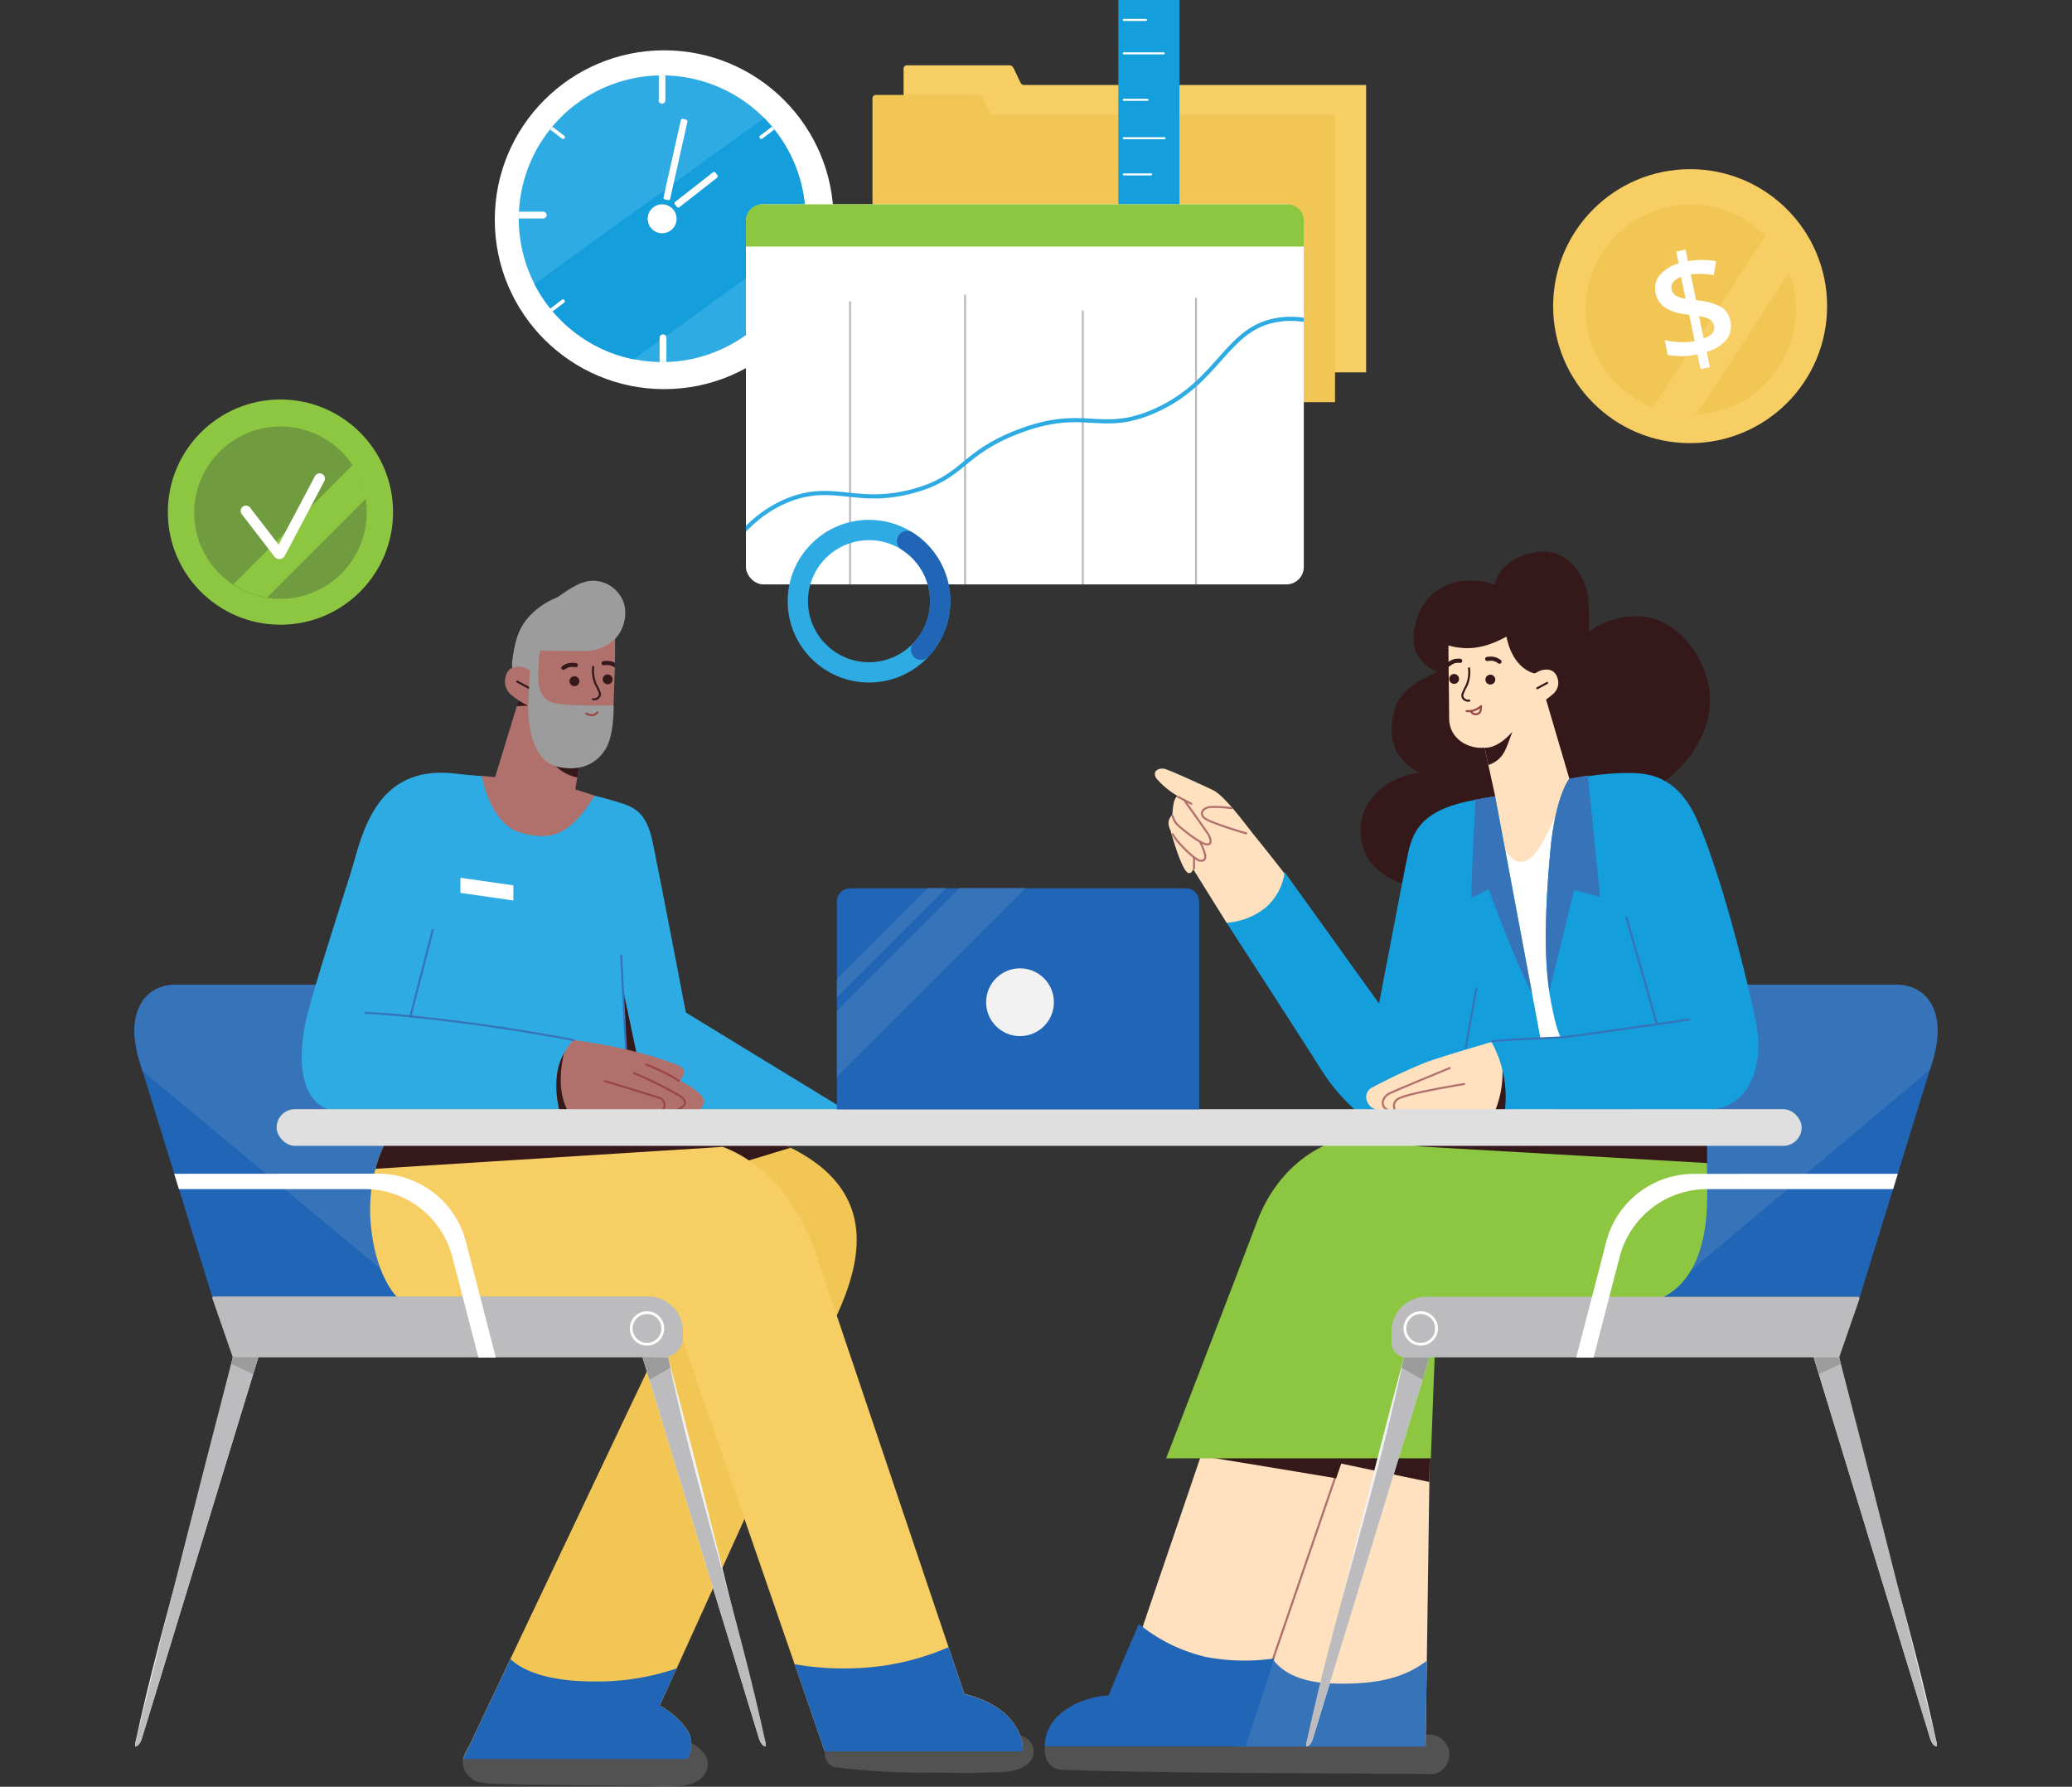 <svg xmlns="http://www.w3.org/2000/svg" xmlns:xlink="http://www.w3.org/1999/xlink" viewBox="0 0 335.64 289.42">
  <rect x="0" y="0" width="335.64" height="289.42" fill="#333333" stroke="none"/>
  <defs>
    <style>
      .cls-1, .cls-18, .cls-19, .cls-20, .cls-22, .cls-23, .cls-24, .cls-26, .cls-28, .cls-30, .cls-36, .cls-38, .cls-39, .cls-40, .cls-41, .cls-6 {
        fill: none;
      }

      .cls-2 {
        fill: #bcbcbe;
      }

      .cls-17, .cls-3 {
        fill: #9c9c9c;
      }

      .cls-3 {
        opacity: 0.3;
      }

      .cls-4 {
        fill: #8dc741;
      }

      .cls-5 {
        fill: #709c3f;
      }

      .cls-30, .cls-36, .cls-6 {
        stroke: #fff;
      }

      .cls-18, .cls-19, .cls-20, .cls-22, .cls-23, .cls-24, .cls-26, .cls-28, .cls-36, .cls-38, .cls-39, .cls-41, .cls-6 {
        stroke-linecap: round;
      }

      .cls-18, .cls-20, .cls-22, .cls-23, .cls-30, .cls-40, .cls-6 {
        stroke-miterlimit: 10;
      }

      .cls-6 {
        stroke-width: 1.72px;
      }

      .cls-7 {
        fill: #2065b6;
      }

      .cls-8 {
        clip-path: url(#clip-path);
      }

      .cls-9 {
        fill: #3773b9;
      }

      .cls-10 {
        clip-path: url(#clip-path-2);
      }

      .cls-11 {
        fill: #f7ce64;
      }

      .cls-12 {
        fill: #f2c655;
      }

      .cls-13 {
        fill: #fff;
      }

      .cls-14 {
        fill: #b0716d;
      }

      .cls-15 {
        fill: #35181a;
      }

      .cls-16 {
        fill: #2dabe2;
      }

      .cls-18, .cls-20 {
        stroke: #35181a;
      }

      .cls-18, .cls-19, .cls-22, .cls-23, .cls-24, .cls-28, .cls-36, .cls-38 {
        stroke-width: 0.33px;
      }

      .cls-19, .cls-23 {
        stroke: #3773b9;
      }

      .cls-19, .cls-24, .cls-26, .cls-28, .cls-36, .cls-38, .cls-39, .cls-41 {
        stroke-linejoin: round;
      }

      .cls-20, .cls-39 {
        stroke-width: 0.67px;
      }

      .cls-21 {
        clip-path: url(#clip-path-3);
      }

      .cls-22, .cls-24 {
        stroke: #994745;
      }

      .cls-25 {
        fill: #ffe1c0;
      }

      .cls-26, .cls-28 {
        stroke: #b0716d;
      }

      .cls-26 {
        stroke-width: 0.34px;
      }

      .cls-27 {
        fill: #159edc;
      }

      .cls-29 {
        fill: #dfdfdf;
      }

      .cls-30 {
        stroke-width: 0.45px;
      }

      .cls-31 {
        fill: #f2f2f2;
      }

      .cls-32 {
        clip-path: url(#clip-path-4);
      }

      .cls-33 {
        clip-path: url(#clip-path-5);
      }

      .cls-34 {
        clip-path: url(#clip-path-6);
      }

      .cls-35 {
        clip-path: url(#clip-path-7);
      }

      .cls-37 {
        clip-path: url(#clip-path-8);
      }

      .cls-38 {
        stroke: #bcbcbe;
      }

      .cls-39, .cls-40 {
        stroke: #2dabe2;
      }

      .cls-40, .cls-41 {
        stroke-width: 3.29px;
      }

      .cls-41 {
        stroke: #2065b6;
      }
    </style>
    <clipPath id="clip-path" transform="translate(21.78)">
      <path id="SVGID" class="cls-1" d="M254.78,159.49h30.63c4.81,0,8.52,4.29,5.68,13l-11.56,37.47a.15.15,0,0,1-.15.11H233.9l14-45.52A7.14,7.14,0,0,1,254.78,159.49Z"/>
    </clipPath>
    <clipPath id="clip-path-2" transform="translate(21.78)">
      <path id="SVGID-2" data-name="SVGID" class="cls-1" d="M37.3,159.49H6.67c-4.81,0-8.52,4.29-5.68,13l11.56,37.47a.15.15,0,0,0,.15.11H58.18l-14-45.52A7.14,7.14,0,0,0,37.3,159.49Z"/>
    </clipPath>
    <clipPath id="clip-path-3" transform="translate(21.78)">
      <path class="cls-1" d="M56.26,125.64l2.14.2,3.78-12.34.81-4,2.2-6,12.62-1.13s.11,2.31,0,5.9-.26,7.78-.26,7.78L72,124.31l-.58,3.56,3.13,1,1.27,3.55-8.25,5.36-11.45-2.42Z"/>
    </clipPath>
    <clipPath id="clip-path-4" transform="translate(21.78)">
      <path id="SVGID-3" data-name="SVGID" class="cls-2" d="M86.44,219.86c4.24,20.67,11.4,41.67,15.82,62.59,0,0,.07.45-.1.43s-.69-.29-1-1.32c-.43-1.36-18.85-61.7-18.85-61.7Z"/>
    </clipPath>
    <clipPath id="clip-path-5" transform="translate(21.78)">
      <path id="SVGID-4" data-name="SVGID" class="cls-2" d="M15.93,219.86C10.31,241.55,5.06,262.17.11,282.45c0,0-.07.45.1.43s.69-.29,1-1.32c.43-1.36,18.85-61.7,18.85-61.7Z"/>
    </clipPath>
    <clipPath id="clip-path-6" transform="translate(21.78)">
      <path id="SVGID-5" data-name="SVGID" class="cls-2" d="M205.64,219.86c-4.24,20.67-11.4,41.67-15.82,62.59,0,0-.07.45.09.43s.7-.29,1-1.32c.44-1.36,18.86-61.7,18.86-61.7Z"/>
    </clipPath>
    <clipPath id="clip-path-7" transform="translate(21.78)">
      <path id="SVGID-6" data-name="SVGID" class="cls-2" d="M276.15,219.86c5.62,21.69,10.87,42.31,15.82,62.59,0,0,.07.45-.1.43s-.7-.29-1-1.32c-.43-1.36-18.85-61.7-18.85-61.7Z"/>
    </clipPath>
    <clipPath id="clip-path-8" transform="translate(21.78)">
      <rect class="cls-1" x="99.05" y="33.09" width="90.37" height="61.57"/>
    </clipPath>
  </defs>
  <g id="Layer_2" data-name="Layer 2">
    <g id="Layer_1-2" data-name="Layer 1">
      <g>
        <path class="cls-3" d="M144.72,281.72c-2-1.51-4.55-.74-6.88-.57-2.88.21-5.75.56-8.63.61-5.05.08-10.11-.09-15.14-.31-2.73-.12-3.11,4.46-.39,4.82a114.71,114.71,0,0,0,15.72.86c2.68,0,5.38.11,8.06,0,2.51-.13,5.85.24,7.62-1.8A2.59,2.59,0,0,0,144.72,281.72Z" transform="translate(21.78)"/>
        <path class="cls-3" d="M213,283.82a3.31,3.31,0,0,0-3.58-2.84c-19.68-.14-39.4-.62-59.08-.3-3.9.06-3.81,5.92.07,6,19.9.62,39.85.49,59.75.68C211.91,287.42,213.19,285.4,213,283.82Z" transform="translate(21.78)"/>
        <path class="cls-3" d="M89.27,282.09a29,29,0,0,0-4.93-.09L75,281.93c-6.3-.06-12.85-.63-19.12.07a3.39,3.39,0,0,0-2.67,3.61,3.34,3.34,0,0,0,1.59,2.6c-.23,0,0,.08.73.4l.44.08.4.08h0l.83.11c.68.05,1.38.05,2.07.08,1.61.05,3.21.12,4.81.14,3.1,0,6.21.08,9.31.11l9.3.08c3,0,9.1,1,10.1-2.91C93.37,284.34,91.1,282.44,89.27,282.09Z" transform="translate(21.78)"/>
        <g>
          <circle class="cls-4" cx="45.43" cy="82.95" r="18.24"/>
          <path class="cls-5" d="M37.63,83a14,14,0,0,1-14,14,15.07,15.07,0,0,1-2.14-.16A14,14,0,0,1,9.67,83a14,14,0,0,1,25.69-7.62,13.7,13.7,0,0,1,2.11,5.47A15.22,15.22,0,0,1,37.63,83Z" transform="translate(21.78)"/>
          <path class="cls-4" d="M37.47,80.8l-16,16A13.8,13.8,0,0,1,16,94.66L35.36,75.33A13.7,13.7,0,0,1,37.47,80.8Z" transform="translate(21.78)"/>
          <path class="cls-6" d="M18.06,82.76l5.3,6.88a.14.14,0,0,0,.22,0L30,77.53" transform="translate(21.78)"/>
        </g>
        <g>
          <path class="cls-7" d="M291.09,172.47l-5.45,17.66-.76,2.48-5.35,17.33a.15.15,0,0,1-.15.11H233.9l14-45.52a7.14,7.14,0,0,1,6.83-5h30.63C290.22,159.49,293.93,163.78,291.09,172.47Z" transform="translate(21.78)"/>
          <g class="cls-8">
            <rect class="cls-9" x="198.25" y="153.43" width="115.43" height="42.6" transform="translate(-30.64 205.54) rotate(-40.02)"/>
          </g>
        </g>
        <g>
          <path class="cls-7" d="M1,172.47l5.45,17.66.76,2.48,5.35,17.33a.15.15,0,0,0,.15.11H58.18l-14-45.52a7.14,7.14,0,0,0-6.83-5H6.67C1.86,159.49-1.85,163.78,1,172.47Z" transform="translate(21.78)"/>
          <g class="cls-10">
            <rect class="cls-9" x="-21.6" y="153.43" width="115.43" height="42.6" transform="matrix(-0.77, -0.64, 0.64, -0.77, -26.82, 331.77)"/>
          </g>
        </g>
        <g>
          <circle class="cls-11" cx="273.78" cy="49.59" r="22.19"/>
          <path class="cls-12" d="M268.77,46.7a17,17,0,0,1-13.18,20.13,17.85,17.85,0,0,1-2.59.34A16.72,16.72,0,0,1,246,66,17,17,0,1,1,268,44.18,17.41,17.41,0,0,1,268.77,46.7Z" transform="translate(21.78)"/>
          <path class="cls-11" d="M268,44.18l-15,23A16.72,16.72,0,0,1,246,66l18.22-27.84A16.81,16.81,0,0,1,268,44.18Z" transform="translate(21.78)"/>
          <path class="cls-13" d="M258.52,52a3.56,3.56,0,0,1-.63,3,6.3,6.3,0,0,1-3.21,2l.52,2.47-1.51.32-.5-2.4a12.11,12.11,0,0,1-4.81.1l-.5-2.4a11.56,11.56,0,0,0,2.45.32,10,10,0,0,0,2.41-.15L251.85,51l-1-.15a6.83,6.83,0,0,1-3.08-1.15,3.67,3.67,0,0,1-1.37-2.28,3.29,3.29,0,0,1,.68-2.84,6.31,6.31,0,0,1,3.06-1.92l-.4-1.91,1.51-.31.4,1.87a13,13,0,0,1,4.57,0l-.4,2.26a12,12,0,0,0-3.72-.1l.86,4.13.94.15a8.13,8.13,0,0,1,3.35,1.13A3.26,3.26,0,0,1,258.52,52ZM249,46.85a1.59,1.59,0,0,0,.63,1,4.2,4.2,0,0,0,1.64.54l-.74-3.53a2.69,2.69,0,0,0-1.27.84A1.37,1.37,0,0,0,249,46.85Zm6.84,5.87a1.46,1.46,0,0,0-.69-1,4.79,4.79,0,0,0-1.71-.5l.75,3.62C255.53,54.37,256.07,53.66,255.88,52.72Z" transform="translate(21.78)"/>
        </g>
        <path class="cls-12" d="M87.83,270.25l-2.74,6a13,13,0,0,1,4.45,3.94,4.44,4.44,0,0,1,0,4.7H53.23l7.68-16.2L85.4,217.1l-3.89-30.18-.35-2.64s16.85-.22,22.58.49c.9.37,1.76.75,2.55,1.14,13.92,6.89,11.63,17.91,7.68,26.71C109.39,222.81,94.12,256.41,87.83,270.25Z" transform="translate(21.78)"/>
        <path class="cls-14" d="M77.81,108.25c-.11,3.59-.26,7.77-.26,7.77L73,122.87l-1,1.44-.27,1.63-.32,1.93,3.13,1,1.27,3.56-8.25,5.35-11.45-2.42.17-9.68,2.14.2,3.5-11.44.28-.9.1-.48L63,109.5l2.2-6,12.62-1.13S77.92,104.66,77.81,108.25Z" transform="translate(21.78)"/>
        <path class="cls-7" d="M89.54,284.93H53.23l7.68-16.2c1.38,1.34,5,3.66,13.72,3.63a39.5,39.5,0,0,0,13.2-2.11l-2.74,6a13,13,0,0,1,4.45,3.94A4.44,4.44,0,0,1,89.54,284.93Z" transform="translate(21.78)"/>
        <path class="cls-15" d="M106.29,185.91l-12.73,3.87-12-2.86-.35-2.64s16.85-.22,22.58.49C104.64,185.14,105.5,185.52,106.29,185.91Z" transform="translate(21.78)"/>
        <path class="cls-16" d="M56.26,125.64s1.26,7.81,6.29,9.24,8.07.33,12-6c0,0,2.91.74,4.53,1.28,2.2.73,4,1.8,4.92,6.49,1.24,6,5.32,27.36,5.32,27.36l28.42,17.35-19.58,1.32H43l-1.39-23.29Z" transform="translate(21.78)"/>
        <path class="cls-11" d="M143.9,283.68H111.81l-4.87-14.11L88.36,215.75l-45.86-5.7s-3.49-3.27-4.23-11.9a25.38,25.38,0,0,1,.78-8.83,19.59,19.59,0,0,1,2.08-5.07s45.72-.8,52.26.91c.64.17,1.28.37,1.92.61,5.92,2.23,11.76,7.72,15.14,17.55,3.06,8.91,15.73,46.63,21.42,63.46,1.26,3.74,2.17,6.44,2.57,7.58C144.56,276.93,143.9,283.68,143.9,283.68Z" transform="translate(21.78)"/>
        <path class="cls-7" d="M143.9,283.68H111.81l-4.87-14.11a46.54,46.54,0,0,0,14.4.24,41.25,41.25,0,0,0,10.53-3c1.26,3.74,2.17,6.44,2.57,7.58C144.56,276.93,143.9,283.68,143.9,283.68Z" transform="translate(21.78)"/>
        <path class="cls-16" d="M91,180.14H34c-8.18,0-7.48-10.16-5.94-16s5.28-17.4,7-22.85,3.63-17.5,16.78-16c3.4.39,4.4.39,4.4.39l-7.94,25s-3,11.22-3.63,14c.1,0,16.4,2.28,26.42,3.74l.5.07c10,1.46,14.69,3.37,16.37,4s1,1.79.38,2.53c1.16.6,3.71,2,3.86,3.2S91,180.14,91,180.14Z" transform="translate(21.78)"/>
        <path class="cls-17" d="M63.22,112s-2.42-2.25-2-5.17.94-5.09,2.84-7.1a12,12,0,0,1,4.29-2.91c1-.53,3.49-2.75,5.91-2.75a5.29,5.29,0,0,1,5.15,4.12,6.21,6.21,0,0,1-1.51,5.26,7.09,7.09,0,0,1-5.07,2c-2.39,0-7.1-.06-7.1-.06Z" transform="translate(21.78)"/>
        <polygon class="cls-15" points="85.51 114.31 83.69 114.39 83.96 113.5 84.06 113.02 85.51 114.31"/>
        <path class="cls-15" d="M73,122.87l-1,1.44-.27,1.63a7.16,7.16,0,0,1-3.95-2.34c-2.24-2.66,4.93-.9,4.93-.9Z" transform="translate(21.78)"/>
        <g>
          <path class="cls-14" d="M65.76,109.44a25.42,25.42,0,0,0-2.5-1.27c-.45-.17-2.63-.73-3.13,1.41a2.86,2.86,0,0,0,1.09,3.12,11.16,11.16,0,0,0,4,2.12c.47.08,1.7-.32,1.71-2.58C66.92,110.29,66.22,109.7,65.76,109.44Z" transform="translate(21.78)"/>
          <line class="cls-18" x1="85.75" y1="111.46" x2="83.77" y2="110.4"/>
        </g>
        <path class="cls-17" d="M65.69,105.36a30.47,30.47,0,0,0-.27,4.1c0,1.65.19,3.8,2.53,4.4s9.66.39,9.66.39.18,4.66-1.3,7.09c-.85,1.41-3,3.8-7.51,2.92s-5-7.16-5-9.33.3-6.87.3-6.87Z" transform="translate(21.78)"/>
        <polygon class="cls-13" points="83.16 145.86 74.58 144.63 74.58 142.18 83.16 143.41 83.16 145.86"/>
        <polygon class="cls-15" points="101.86 178.78 104.97 179.36 100.87 160.02 101.86 178.78"/>
        <line class="cls-19" x1="100.62" y1="154.79" x2="101.86" y2="178.78"/>
        <path class="cls-14" d="M91,180.14H68.92a15.84,15.84,0,0,1-.5-5.81,9.84,9.84,0,0,1,1.17-3.76,12.43,12.43,0,0,1,1.52-2.13l.5.07c10,1.46,14.69,3.37,16.37,4s1,1.79.38,2.53c1.16.6,3.71,2,3.86,3.2S91,180.14,91,180.14Z" transform="translate(21.78)"/>
        <path class="cls-20" d="M71.48,107.74a3.18,3.18,0,0,0-1.1,0,2.59,2.59,0,0,0-.89.44" transform="translate(21.78)"/>
        <circle class="cls-15" cx="93.05" cy="110.34" r="0.8"/>
        <g class="cls-21">
          <path class="cls-20" d="M76,107.43a3.18,3.18,0,0,1,1.1,0,2.59,2.59,0,0,1,.89.44" transform="translate(21.78)"/>
        </g>
        <circle class="cls-15" cx="98.43" cy="110.04" r="0.8"/>
        <path class="cls-18" d="M74.27,113.25a.93.93,0,0,0,.71-.13.81.81,0,0,0,.41-.86,11.12,11.12,0,0,0-.7-1.49,5.59,5.59,0,0,1-.38-2.74" transform="translate(21.78)"/>
        <path class="cls-22" d="M73.19,115.58a1.67,1.67,0,0,0,1.11.25,1.47,1.47,0,0,0,.7-.43" transform="translate(21.78)"/>
        <line class="cls-23" x1="70.1" y1="150.65" x2="66.47" y2="164.7"/>
        <path class="cls-23" d="M37.42,164.07s4.11.08,14.68,1.4,19,3,19,3" transform="translate(21.78)"/>
        <path class="cls-15" d="M95.31,185.77l-56.26,3.55a19.59,19.59,0,0,1,2.08-5.07s45.72-.8,52.26.91C94,185.33,94.67,185.53,95.31,185.77Z" transform="translate(21.78)"/>
        <path class="cls-15" d="M70.33,180.14H68.92a15.84,15.84,0,0,1-.5-5.81,9.84,9.84,0,0,1,1.17-3.76C69.15,172.4,68.35,176.89,70.33,180.14Z" transform="translate(21.78)"/>
        <path class="cls-24" d="M76.19,175.11s7.12,2.15,8.66,2.66a1.25,1.25,0,0,1,.15,2.42" transform="translate(21.78)"/>
        <path class="cls-24" d="M80.91,173.81a65.88,65.88,0,0,1,7.5,3.74c1.79,1.29,0,2-.55,2.24s-1.25.57-1.25.57" transform="translate(21.78)"/>
        <path class="cls-24" d="M82.87,172.44a28.89,28.89,0,0,1,5.33,2.62" transform="translate(21.78)"/>
        <polygon class="cls-25" points="231.66 231.89 231.54 240.05 231.13 268.97 230.93 282.88 200.34 282.88 205.76 268.1 217.15 237.05 219.04 231.89 231.66 231.89"/>
        <path class="cls-9" d="M209.35,269l-.2,13.91H178.56L184,268.1c1,1.83,3.49,4.3,9.76,4.58C202.22,273,206.26,271.33,209.35,269Z" transform="translate(21.78)"/>
        <polygon class="cls-25" points="219.04 231.89 216.44 239.45 206.08 269.57 195.13 270.69 184.5 265.27 194.53 235.83 195.65 232.55 219.04 231.89"/>
        <line class="cls-26" x1="218.17" y1="233.81" x2="206.2" y2="268.79"/>
        <path class="cls-7" d="M180,282.88H147.46c0-5.88,7.11-8.23,10.34-8.23,2-5,4.91-11.59,4.91-11.59a26.81,26.81,0,0,0,11,5.36,34,34,0,0,0,10.93.22Z" transform="translate(21.78)"/>
        <path class="cls-15" d="M197.26,231.89l-2.6,7.56c-4.61-.77-14.93-2.49-21.91-3.62l1.11-3.28Z" transform="translate(21.78)"/>
        <polygon class="cls-15" points="231.66 231.89 231.54 240.05 217.15 237.05 219.04 231.89 231.66 231.89"/>
        <path class="cls-4" d="M254.77,193.72c0,17.8-10.93,17.34-10.93,17.34l-33.15,6.82L210,236.22H167.12s11.29-29.2,14.74-38.37,11.08-13.94,18-13.94l29.27-.28,25.59-.24v5C254.77,190.14,254.77,191.63,254.77,193.72Z" transform="translate(21.78)"/>
        <path class="cls-15" d="M215.75,143.57c-7.49,1.49-14.07-.76-16.29-5.17a9.21,9.21,0,0,1-.55-6.16c1.06-3.67,4.64-6.44,9.19-7.1,0,0-4.67-2.15-4.45-7s1.92-6.87,7.42-9.29c-2.64-1.21-4.84-3.42-3.46-8.15a8.68,8.68,0,0,1,8.91-6.65,9.07,9.07,0,0,1,3.85.71s.39-4.12,6.44-5.28,8.52,5.23,8.69,7.37.11,5.5.11,5.5a12.65,12.65,0,0,1,8.91-2.47c6.12.87,9.87,7,10.57,11.66,1.06,7.15-4.35,15.18-13.59,18.27l-7,10Z" transform="translate(21.78)"/>
        <path class="cls-25" d="M235.26,170.12l-8.51,1-4.77-5-4.84-26.41L220.43,129s-.58-2.6-1.11-5.06c-.22-1-.44-2.06-.6-2.84-2.49.29-5.76-1.32-5.76-4.77s-.11-8.25-.11-11.77c2.39.62,5.21.88,9.39-1.44,1.29,6.06,5.21,6.06,5.21,6.06l5,17-1.78,23.68Z" transform="translate(21.78)"/>
        <path class="cls-25" d="M176.91,149.46l-5.43-8.71s-.07.67-.68.67c-1.1,0-3-7-3-7a2.31,2.31,0,0,1-.25-1.51,2.08,2.08,0,0,1,.58-.93,13.81,13.81,0,0,1,.24-2,2.48,2.48,0,0,1,.55-1.08,13.93,13.93,0,0,1-3.36-2.79c-.82-1.24.44-1.78,1.31-1.57s5.83,2.49,7.83,3.44,5.59,6,7.09,7.82,4.55,5.74,4.55,5.74l.2,6-7.5,3.27Z" transform="translate(21.78)"/>
        <path class="cls-13" d="M219.64,131.58s3.41,15.44,9.2,3.48,4.66-7.19,4.66-7.19l2.42,44-13.64-.74Z" transform="translate(21.78)"/>
        <path class="cls-27" d="M230.22,181.37l-31.3-.55a31.87,31.87,0,0,1-6.5-7.27c-2.64-4.23-15.51-24.09-15.51-24.09a11.1,11.1,0,0,0,6.49-2.59,9.19,9.19,0,0,0,2.92-5.61l15.29,21.29s3.85-20.19,4.67-24.2,2.61-7,9.63-8.53l1.38-.29h0c2-.39,3.14-.54,3.14-.54l5.95,31.83Z" transform="translate(21.78)"/>
        <path class="cls-25" d="M219.86,168.78s-7.63,2.2-10.68,3.3a92.26,92.26,0,0,0-8.54,4,1.74,1.74,0,0,0-1,2.23,2.1,2.1,0,0,0,2,1.45c.93,0,20.39,0,20.39,0l1.68-1.47-.63-6.93Z" transform="translate(21.78)"/>
        <path class="cls-15" d="M223.46,179.59l-.06,1.2s-5.07,3.3-3.14-.52a16.26,16.26,0,0,0,1.34-7.14h0Z" transform="translate(21.78)"/>
        <path class="cls-27" d="M254.73,179.73H222a18.23,18.23,0,0,0-2.17-10.93s1.78-.27,3.87-.38,7.43-.28,7.43-.28-.77-.77-1.81-6.66c-.05-.26-.09-.53-.14-.8-.89-5.82-.65-13.75.14-22.52.82-9.19,3.08-11.89,3.08-11.89s1.3-.26,3-.52a42.59,42.59,0,0,1,5.32-.52c3.46-.06,8.91-.44,12.49,7.76,4,9.26,8,25.47,9.46,32.62S261.44,179.73,254.73,179.73Z" transform="translate(21.78)"/>
        <line class="cls-19" x1="239.15" y1="160.08" x2="237.42" y2="169.76"/>
        <path class="cls-20" d="M219.13,106.74a3.18,3.18,0,0,1,1.1,0,2.59,2.59,0,0,1,.89.44" transform="translate(21.78)"/>
        <path class="cls-20" d="M212.8,107.68a3.09,3.09,0,0,1,.95-.56,2.57,2.57,0,0,1,1-.08" transform="translate(21.78)"/>
        <circle class="cls-15" cx="241.42" cy="110.08" r="0.8"/>
        <circle class="cls-15" cx="235.55" cy="109.97" r="0.8"/>
        <path class="cls-18" d="M216.23,113.48a1,1,0,0,1-.71-.13.81.81,0,0,1-.4-.87,10.59,10.59,0,0,1,.69-1.49,5.56,5.56,0,0,0,.38-2.74" transform="translate(21.78)"/>
        <path class="cls-22" d="M218.14,114.38a3.44,3.44,0,0,1-1.24.71,3.53,3.53,0,0,1-1.1.09" transform="translate(21.78)"/>
        <path class="cls-22" d="M218.11,114.54s.09,1-.63,1.12a.87.87,0,0,1-1-.47" transform="translate(21.78)"/>
        <g>
          <path class="cls-25" d="M225.24,110c.41-.26,1.74-1,2.24-1.26s2.41-.8,3,1a2.37,2.37,0,0,1-.8,2.77,10.55,10.55,0,0,1-3.56,2.09c-.44.1-1.62-.17-1.8-2.12C224.21,110.85,224.83,110.3,225.24,110Z" transform="translate(21.78)"/>
          <line class="cls-18" x1="249.02" y1="111.48" x2="250.62" y2="110.62"/>
        </g>
        <path class="cls-9" d="M226.38,160.82c-2.86-5.26-7-16.79-7-16.79l-2.79,1.41c-.11-2.36.65-15.63.66-15.91h0c2-.39,3.14-.54,3.14-.54Z" transform="translate(21.78)"/>
        <path class="cls-9" d="M237.42,145.26l-4.21-1.07-4,16.34c-.9-5.82-.66-13.74.13-22.52.82-9.18,3.08-11.88,3.08-11.88s1.3-.26,3-.53Z" transform="translate(21.78)"/>
        <path class="cls-15" d="M223.2,118.54c-1.11,3-1.39,4.44-3.88,5.39-.22-1-.44-2.06-.6-2.84C218.72,121.09,220.59,121.48,223.2,118.54Z" transform="translate(21.78)"/>
        <line class="cls-28" x1="192.97" y1="130.18" x2="190.81" y2="129.06"/>
        <path class="cls-28" d="M170.05,129.61s3.48,4.86,3.89,5.52.73,1.84-.35,1.62-3.65-2.26-4.46-3a3,3,0,0,1-.94-1.55" transform="translate(21.78)"/>
        <path class="cls-28" d="M172.62,136.37a10,10,0,0,1,.82,2.12c.08.64-.09,1-.84.92s-3.64-2.84-4.41-4.28" transform="translate(21.78)"/>
        <path class="cls-28" d="M171.64,138.93c0,.73,0,1.17,0,1.74" transform="translate(21.78)"/>
        <path class="cls-28" d="M177.69,130.91a18.5,18.5,0,0,0-3.46-.19c-1,.14-1.78.88-1,1.7s6.86,2.57,6.86,2.57" transform="translate(21.78)"/>
        <path class="cls-28" d="M213.05,173s-8.5,3.5-9.73,4.1-1.57,2.12-.36,2.64" transform="translate(21.78)"/>
        <path class="cls-28" d="M215.39,175.59S206.75,177,205,177.85a1.35,1.35,0,0,0-.66,2.17" transform="translate(21.78)"/>
        <path class="cls-19" d="M219.86,168.66l2.78-.22c1.36-.11,7.45-.33,8.92-.44s20.28-2.86,20.28-2.86" transform="translate(21.78)"/>
        <line class="cls-19" x1="263.46" y1="148.63" x2="268.41" y2="165.91"/>
        <path class="cls-15" d="M254.76,183.39v5l-47.45-2.74,21.86-2Z" transform="translate(21.78)"/>
        <rect class="cls-29" x="44.81" y="179.66" width="247.04" height="5.94" rx="2.97"/>
        <g>
          <path class="cls-2" d="M12.64,210.36l3.29,9.5H85.64a3.21,3.21,0,0,0,3.21-3.21v-1a5.65,5.65,0,0,0-5.65-5.65H12.86A.23.23,0,0,0,12.64,210.36Z" transform="translate(21.78)"/>
          <circle class="cls-30" cx="104.81" cy="215.18" r="2.56"/>
        </g>
        <g>
          <g>
            <path class="cls-31" d="M86.44,219.86c5.51,20.61,10.61,41.34,15.82,62.59,0,0,.07.45-.1.43s-.69-.29-1-1.32c-.43-1.36-18.85-61.7-18.85-61.7Z" transform="translate(21.78)"/>
            <g>
              <path id="SVGID-7" data-name="SVGID" class="cls-2" d="M86.44,219.86c4.24,20.67,11.4,41.67,15.82,62.59,0,0,.07.45-.1.43s-.69-.29-1-1.32c-.43-1.36-18.85-61.7-18.85-61.7Z" transform="translate(21.78)"/>
              <g class="cls-32">
                <polygon class="cls-17" points="109.63 220.94 103.56 224.43 101.94 218.95 109.23 218.95 109.63 220.94"/>
              </g>
            </g>
          </g>
          <g>
            <path class="cls-31" d="M15.93,219.86C11.69,240.53,4.54,261.53.11,282.45c0,0-.07.45.1.43s.69-.29,1-1.32c.43-1.36,18.85-61.7,18.85-61.7Z" transform="translate(21.78)"/>
            <g>
              <path id="SVGID-8" data-name="SVGID" class="cls-2" d="M15.93,219.86C10.31,241.55,5.06,262.17.11,282.45c0,0-.07.45.1.43s.69-.29,1-1.32c.43-1.36,18.85-61.7,18.85-61.7Z" transform="translate(21.78)"/>
              <g class="cls-33">
                <polygon class="cls-17" points="36.63 220.53 43.04 223.53 44.31 218.54 37.03 218.54 36.63 220.53"/>
              </g>
            </g>
          </g>
        </g>
        <path class="cls-13" d="M6.44,190.13l.76,2.48H37.31a14.66,14.66,0,0,1,14.19,11l1.68,6.47,2.54,9.81h2.81L56,210.05l-2.32-8.94a14.66,14.66,0,0,0-14.18-11Z" transform="translate(21.78)"/>
        <path class="cls-7" d="M172.47,146v33.7H113.79V146a2.09,2.09,0,0,1,2.09-2.1h54.5A2.1,2.1,0,0,1,172.47,146Z" transform="translate(21.78)"/>
        <circle class="cls-31" cx="165.23" cy="162.34" r="5.49"/>
        <polygon class="cls-9" points="166.13 143.86 135.57 174.42 135.57 163.75 155.45 143.86 166.13 143.86"/>
        <polygon class="cls-9" points="153.29 143.86 135.57 161.58 135.57 158.56 150.27 143.86 153.29 143.86"/>
        <g>
          <g>
            <path class="cls-31" d="M205.64,219.86c-5.52,20.61-10.61,41.34-15.82,62.59,0,0-.07.45.09.43s.7-.29,1-1.32c.44-1.36,18.86-61.7,18.86-61.7Z" transform="translate(21.78)"/>
            <g>
              <path id="SVGID-9" data-name="SVGID" class="cls-2" d="M205.64,219.86c-4.24,20.67-11.4,41.67-15.82,62.59,0,0-.07.45.09.43s.7-.29,1-1.32c.44-1.36,18.86-61.7,18.86-61.7Z" transform="translate(21.78)"/>
              <g class="cls-34">
                <polygon class="cls-17" points="226.01 220.94 232.08 224.43 233.7 218.95 226.41 218.95 226.01 220.94"/>
              </g>
            </g>
          </g>
          <g>
            <path class="cls-31" d="M276.15,219.86c4.24,20.67,11.39,41.67,15.82,62.59,0,0,.07.45-.1.43s-.7-.29-1-1.32c-.43-1.36-18.85-61.7-18.85-61.7Z" transform="translate(21.78)"/>
            <g>
              <path id="SVGID-10" data-name="SVGID" class="cls-2" d="M276.15,219.86c5.62,21.69,10.87,42.31,15.82,62.59,0,0,.07.45-.1.43s-.7-.29-1-1.32c-.43-1.36-18.85-61.7-18.85-61.7Z" transform="translate(21.78)"/>
              <g class="cls-35">
                <polygon class="cls-17" points="299.02 220.53 292.6 223.53 291.33 218.54 298.62 218.54 299.02 220.53"/>
              </g>
            </g>
          </g>
          <g>
            <path class="cls-2" d="M279.44,210.36l-3.29,9.5H206a2.37,2.37,0,0,1-2.37-2.38v-1.77a5.65,5.65,0,0,1,5.65-5.66h70A.24.24,0,0,1,279.44,210.36Z" transform="translate(21.78)"/>
            <circle class="cls-30" cx="230.14" cy="215.18" r="2.56"/>
          </g>
        </g>
        <path class="cls-13" d="M285.64,190.13l-.76,2.48H254.77a14.66,14.66,0,0,0-14.19,11l-1.68,6.47-2.54,9.81h-2.81l2.55-9.81,2.31-8.94a14.68,14.68,0,0,1,14.19-11Z" transform="translate(21.78)"/>
        <g>
          <g>
            <circle class="cls-13" cx="107.59" cy="35.59" r="27.44"/>
            <path class="cls-16" d="M86.17,58.64h-1.1A23.21,23.21,0,0,1,64.8,46,23.22,23.22,0,0,1,102,19.12c.44.44.85.9,1.25,1.37.13.16.26.31.38.47a23.1,23.1,0,0,1,5.07,14.48,25.25,25.25,0,0,1-.16,2.76A23.22,23.22,0,0,1,86.17,58.64Z" transform="translate(21.78)"/>
            <path class="cls-27" d="M108.54,38.2l-27.68,20A23.25,23.25,0,0,1,64.8,46L102,19.12c.44.44.85.9,1.25,1.37.13.16.26.31.38.47a23.1,23.1,0,0,1,5.07,14.48A25.25,25.25,0,0,1,108.54,38.2Z" transform="translate(21.78)"/>
            <circle class="cls-13" cx="107.26" cy="35.44" r="2.34"/>
            <path class="cls-13" d="M86.17,54.71v3.93h-1.1V54.71a.55.55,0,1,1,1.1,0Z" transform="translate(21.78)"/>
            <path class="cls-13" d="M84.94,16.16V12.23H86v3.94a.55.55,0,1,1-1.09,0Z" transform="translate(21.78)"/>
            <path class="cls-13" d="M66.21,35.39H62.28c0-.23,0-.46,0-.69v-.41h3.94a.55.55,0,0,1,.55.55A.55.55,0,0,1,66.21,35.39Z" transform="translate(21.78)"/>
            <path class="cls-13" d="M104.75,34.78h3.94c0,.23,0,.46,0,.69s0,.27,0,.41h-3.94a.55.55,0,0,1-.55-.54A.55.55,0,0,1,104.75,34.78Z" transform="translate(21.78)"/>
            <path class="cls-13" d="M103.63,21l-1.91,1.44a.29.29,0,0,1-.42-.06.27.27,0,0,1-.06-.17.29.29,0,0,1,.12-.24l1.89-1.44Z" transform="translate(21.78)"/>
            <path class="cls-13" d="M67.34,21l1.91,1.44a.29.29,0,0,0,.42-.05.3.3,0,0,0,.06-.18.27.27,0,0,0-.12-.23l-1.89-1.44Z" transform="translate(21.78)"/>
            <path class="cls-13" d="M103.62,50l-1.91-1.44a.29.29,0,0,0-.41,0,.31.31,0,0,0,0,.42l1.89,1.44C103.37,50.27,103.5,50.12,103.62,50Z" transform="translate(21.78)"/>
            <path class="cls-13" d="M67.34,50l1.91-1.45a.29.29,0,0,1,.41.06.3.3,0,0,1,.06.18.27.27,0,0,1-.12.23l-1.89,1.44Z" transform="translate(21.78)"/>
            <rect class="cls-13" x="87.08" y="19.16" width="1.1" height="13.37" rx="0.27" transform="translate(29.57 -18.56) rotate(12.64)"/>
            <rect class="cls-13" x="90.43" y="26.57" width="1.1" height="8.34" rx="0.27" transform="translate(80.98 -59.88) rotate(52)"/>
          </g>
          <path class="cls-11" d="M124.59,60.32h74.93V13.77H144.14a.68.68,0,0,1-.61-.38L142.39,11a.73.73,0,0,0-.65-.42H125.13a.54.54,0,0,0-.54.54Z" transform="translate(21.78)"/>
          <path class="cls-12" d="M119.55,65.14h74.93V18.6H139.09a.66.66,0,0,1-.6-.39l-1.14-2.42a.72.72,0,0,0-.65-.41H120.09a.54.54,0,0,0-.54.53Z" transform="translate(21.78)"/>
          <g>
            <rect class="cls-27" x="181.16" width="9.9" height="41.48"/>
            <line class="cls-36" x1="182.04" y1="3.23" x2="185.64" y2="3.23"/>
            <line class="cls-36" x1="182.04" y1="8.64" x2="188.51" y2="8.64"/>
            <line class="cls-36" x1="182.04" y1="16.17" x2="185.89" y2="16.17"/>
            <line class="cls-36" x1="182.04" y1="22.39" x2="188.65" y2="22.39"/>
            <line class="cls-36" x1="182.04" y1="28.25" x2="186.47" y2="28.25"/>
          </g>
          <rect class="cls-13" x="120.83" y="33.09" width="90.37" height="61.57" rx="2.82"/>
          <path class="cls-4" d="M123.47,33.09h85.1a2.64,2.64,0,0,1,2.64,2.64v4.21a0,0,0,0,1,0,0H120.83a0,0,0,0,1,0,0V35.73A2.64,2.64,0,0,1,123.47,33.09Z"/>
          <g class="cls-37">
            <g>
              <line class="cls-38" x1="137.7" y1="48.96" x2="137.7" y2="96.44"/>
              <line class="cls-38" x1="156.33" y1="47.86" x2="156.33" y2="97.38"/>
              <line class="cls-38" x1="175.4" y1="50.43" x2="175.4" y2="97.38"/>
              <line class="cls-38" x1="193.74" y1="48.38" x2="193.74" y2="97.9"/>
            </g>
          </g>
          <g class="cls-37">
            <path class="cls-39" d="M93.25,93.86c4.42-8.5,9.39-11.65,13-13,7.23-2.69,10.81,1.14,19.91-1.33,8.28-2.25,7.72-6.07,17-9.62,10.85-4.15,13.15.53,21.94-3.28,10.86-4.71,11.67-13.75,20.49-14.88,5-.64,9.44,1.66,12.44,3.73" transform="translate(21.78)"/>
          </g>
          <g>
            <circle class="cls-40" cx="140.77" cy="97.38" r="11.53"/>
            <path class="cls-41" d="M125.16,87.64a11.52,11.52,0,0,1,2.26,17.6" transform="translate(21.78)"/>
          </g>
        </g>
      </g>
    </g>
  </g>
</svg>
